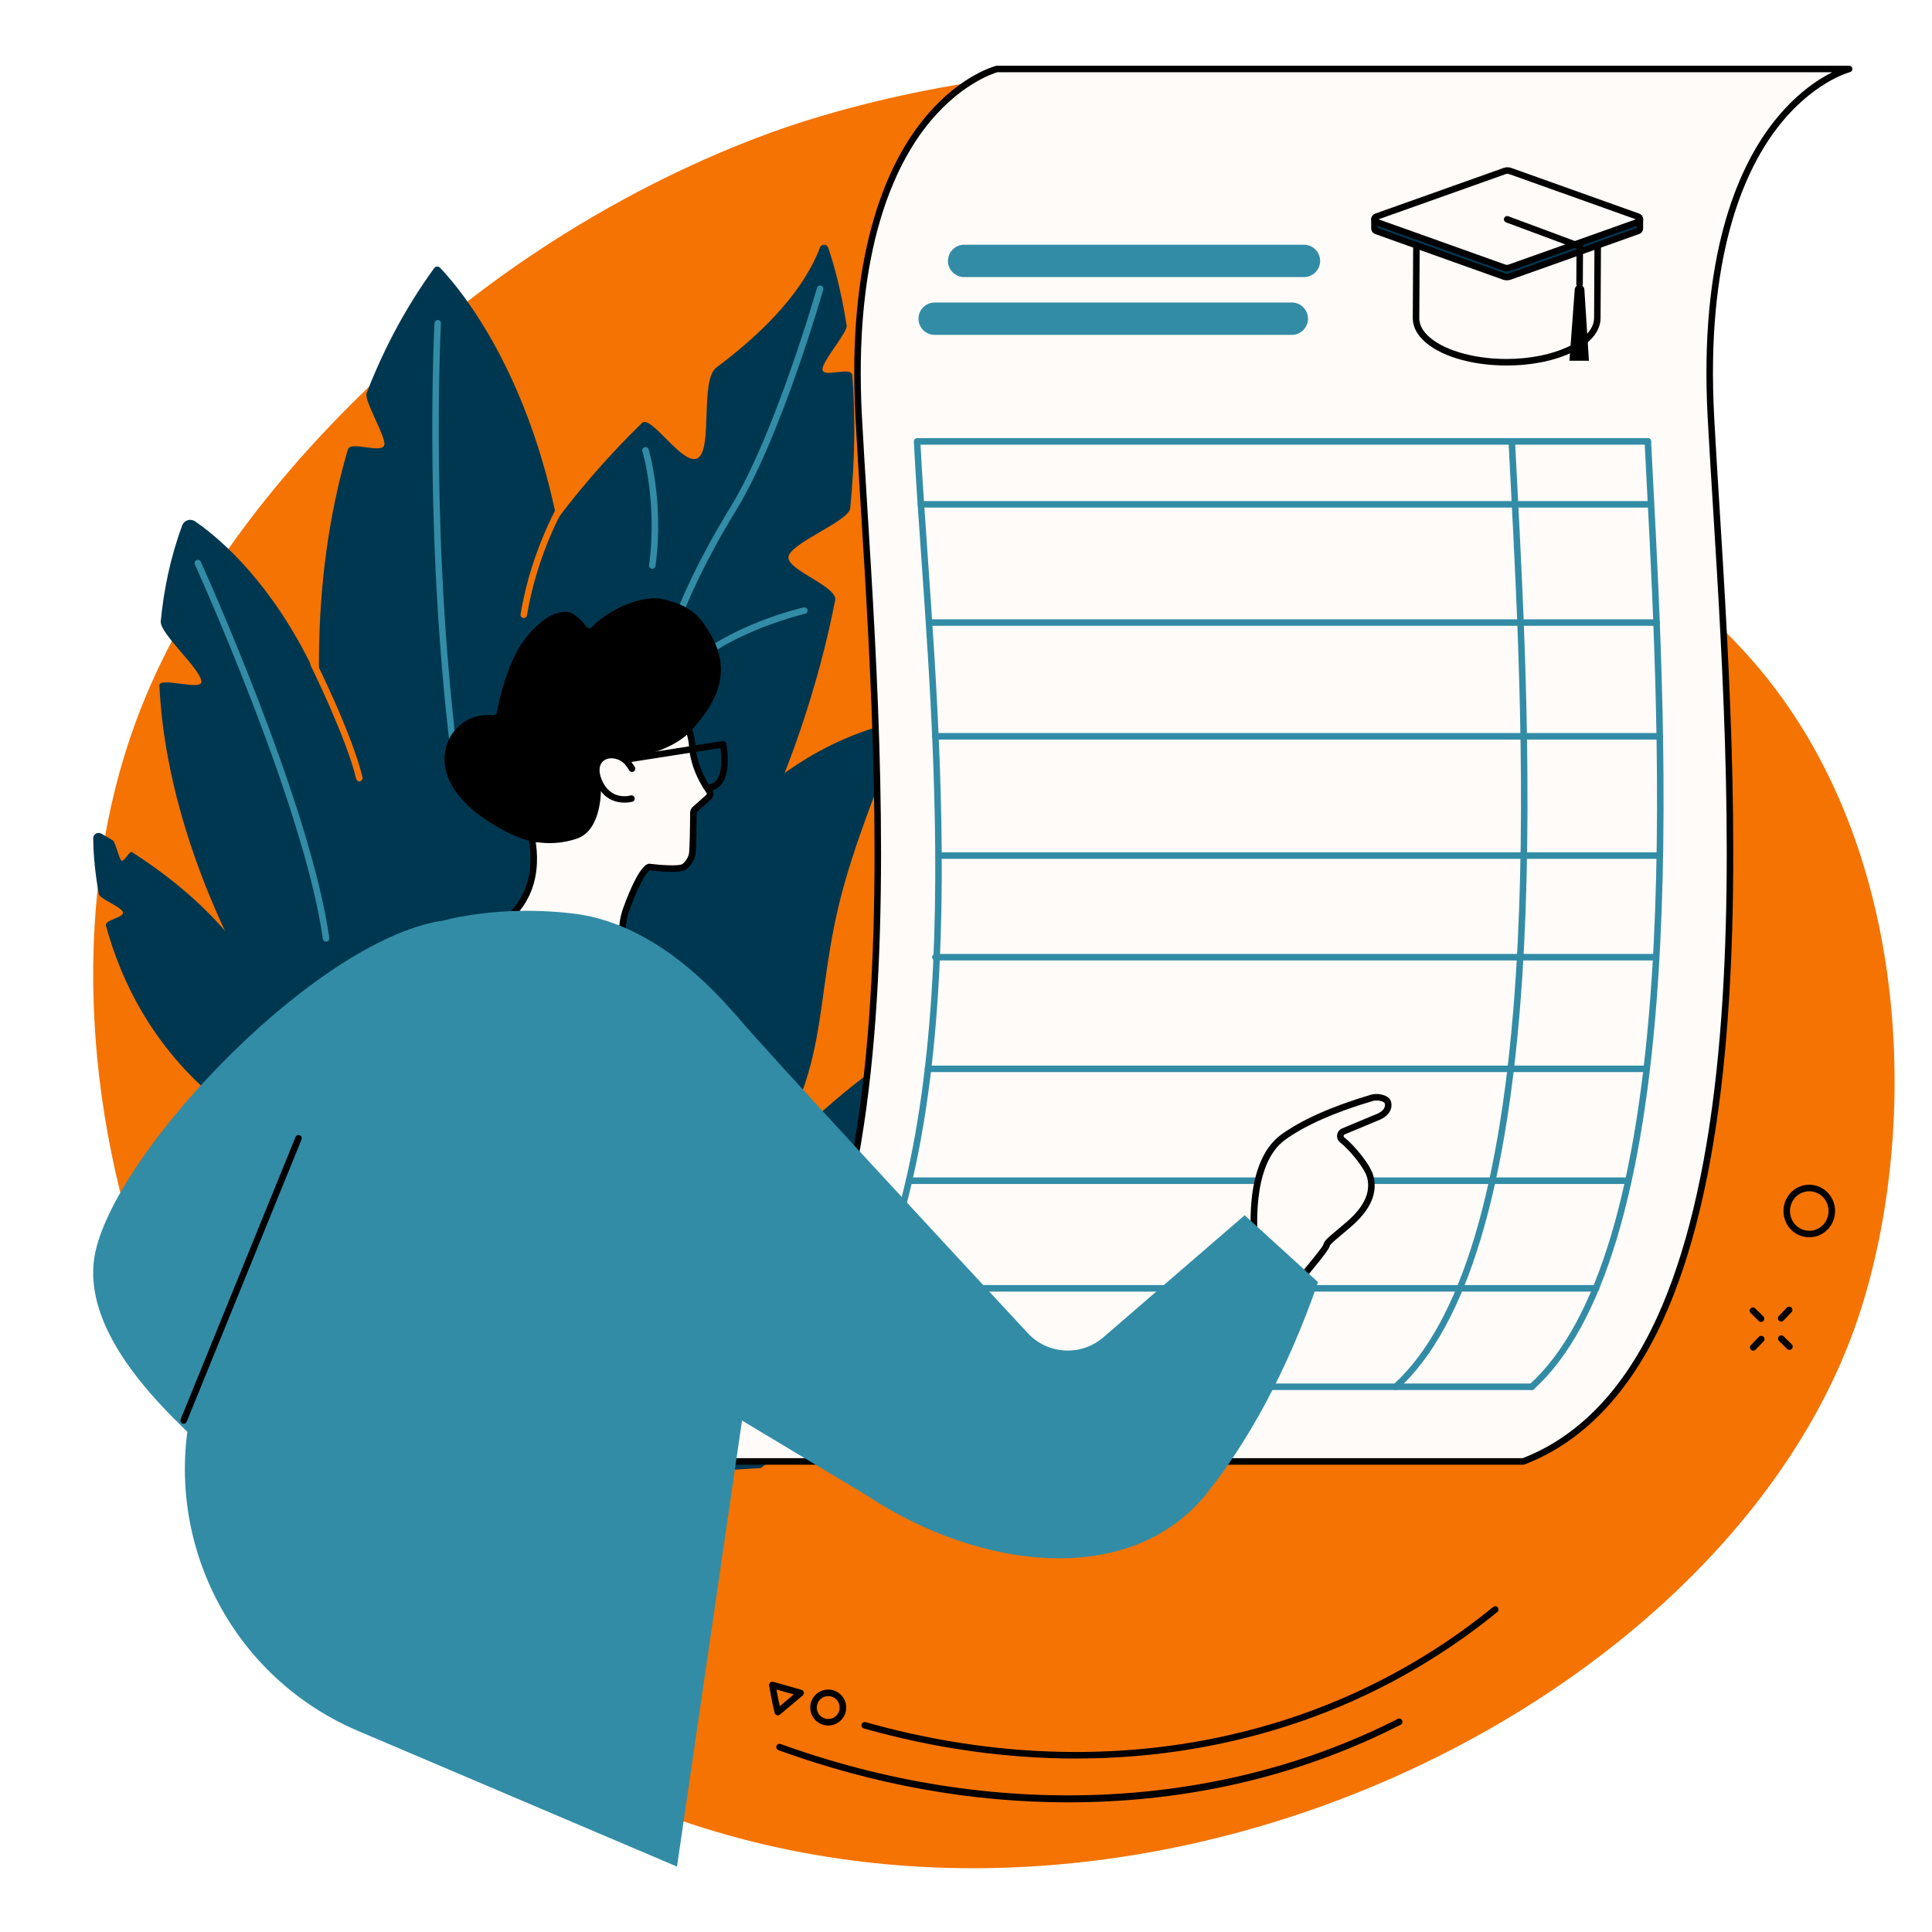 <svg xmlns="http://www.w3.org/2000/svg" xmlns:xlink="http://www.w3.org/1999/xlink" width="400" zoomAndPan="magnify" viewBox="0 0 300 300" height="400" preserveAspectRatio="xMidYMid meet" version="1.0"><path fill="#f47303" d="M 125.391 18.676 C 119.297 20.574 92.27 29.398 65.277 52.816 C 58.738 58.492 32.312 81.422 21.02 112.25 C 1.801 164.727 24.801 244.559 91.043 276.641 C 168.199 314.012 265.664 268.016 287.895 206.461 C 297.75 179.156 298.195 133.883 273.359 104.031 C 253.371 80.004 219.188 68.59 220.512 45.863 C 221.152 34.918 229.41 31.891 227.121 24.996 C 221.684 8.648 168.445 5.254 125.391 18.676 " fill-opacity="1" fill-rule="nonzero"/><path fill="#003750" d="M 122.914 177.004 C 129.176 170.918 138.039 163.336 146.422 159.781 C 146.957 159.555 147.547 159.973 147.516 160.551 C 147.328 163.914 146.641 173.699 144.477 184.289 C 144.18 185.742 138.988 188.184 138.598 189.695 C 138.234 191.125 142.68 191.625 142.223 193.09 C 138.434 205.25 131.332 218.441 118.129 227.961 L 74.238 230.543 L 64.281 196.242 L 100.871 188.711 C 109.188 187 116.824 182.922 122.914 177.004 " fill-opacity="1" fill-rule="nonzero"/><path fill="#003750" d="M 42.887 158.992 C 42.887 158.992 40.984 145.488 20.504 132.32 C 20.105 132.062 19.281 133.891 18.867 133.637 C 18.492 133.402 17.91 130.723 17.523 130.492 C 16.938 130.141 16.34 129.793 15.73 129.441 C 15.164 129.121 14.461 129.535 14.469 130.184 C 14.488 131.875 14.641 134.957 15.344 138.828 C 15.48 139.57 18.922 140.859 19.098 141.656 C 19.285 142.488 16.211 142.832 16.449 143.715 C 18.816 152.426 23.973 163.336 35.145 171.902 L 42.887 158.992 " fill-opacity="1" fill-rule="nonzero"/><path fill="#003750" d="M 105.59 137.969 C 105.59 137.969 116.152 117.797 138.449 112.266 C 139.344 112.047 140.109 112.945 139.742 113.793 C 137.953 117.914 133.863 127.707 131.223 136.863 C 125.691 156.043 129.93 167.477 115.914 183.703 C 103.625 197.934 78.902 200.484 79.414 188.965 C 79.488 187.344 105.59 137.969 105.59 137.969 " fill-opacity="1" fill-rule="nonzero"/><path fill="#003750" d="M 56.816 169.91 C 56.816 169.91 55.078 109.105 99.688 65.68 C 101.121 64.281 106.152 72.66 108.418 71.086 C 110.68 69.516 108.68 58.996 111.242 57.07 C 117.082 52.688 124.301 46.285 127.328 38.441 C 127.555 37.848 128.391 37.859 128.598 38.457 C 129.344 40.621 130.559 44.719 131.469 50.547 C 131.629 51.602 127.578 56.215 127.719 57.379 C 127.883 58.777 132.234 56.754 132.352 58.309 C 132.789 64.125 132.816 71.031 132.02 78.918 C 131.816 80.957 122.754 84.289 122.434 86.457 C 122.125 88.52 130.113 91.039 129.684 93.219 C 124.66 118.824 111.402 150.551 78.906 189.031 L 56.816 169.91 " fill-opacity="1" fill-rule="nonzero"/><path fill="#328ca6" d="M 102.73 104.543 C 102.703 104.543 102.676 104.539 102.648 104.535 C 102.375 104.492 102.188 104.234 102.23 103.957 C 102.293 103.57 103.852 94.363 113.457 78.691 C 120.348 67.449 126.797 44.926 126.863 44.699 C 126.938 44.434 127.219 44.277 127.488 44.355 C 127.758 44.43 127.91 44.707 127.836 44.977 C 127.773 45.207 121.281 67.859 114.316 79.219 C 104.832 94.695 103.246 104.023 103.23 104.117 C 103.191 104.367 102.973 104.543 102.73 104.543 " fill-opacity="1" fill-rule="nonzero"/><path fill="#328ca6" d="M 107.309 103.805 C 107.176 103.805 107.039 103.75 106.938 103.641 C 106.75 103.438 106.762 103.117 106.965 102.926 C 113.383 97.004 124.316 94.43 124.777 94.324 C 125.051 94.262 125.32 94.43 125.383 94.703 C 125.445 94.973 125.277 95.246 125.004 95.309 C 124.895 95.336 113.871 97.93 107.652 103.668 C 107.555 103.762 107.434 103.805 107.309 103.805 " fill-opacity="1" fill-rule="nonzero"/><path fill="#328ca6" d="M 101.285 88.312 C 101.262 88.312 101.242 88.312 101.219 88.309 C 100.941 88.27 100.746 88.016 100.785 87.742 C 102.105 78.004 99.781 70.145 99.758 70.066 C 99.676 69.797 99.828 69.516 100.094 69.438 C 100.359 69.352 100.645 69.504 100.723 69.773 C 100.75 69.852 103.137 77.926 101.785 87.875 C 101.754 88.129 101.535 88.312 101.285 88.312 " fill-opacity="1" fill-rule="nonzero"/><path fill="#003750" d="M 58.492 156.266 C 58.492 156.266 41.75 111.664 54.016 69.797 C 54.426 68.387 59.191 70.52 59.668 69.121 C 60.051 68.016 56.496 62.172 56.918 61.074 C 59.516 54.332 62.953 47.781 67.426 41.629 C 67.637 41.336 68.066 41.305 68.316 41.566 C 72.668 46.074 104.094 82.188 79.824 162.961 L 58.492 156.266 " fill-opacity="1" fill-rule="nonzero"/><path fill="#328ca6" d="M 70.918 120.77 C 70.668 120.77 70.453 120.586 70.418 120.332 C 65.672 84.555 67.445 50.5 67.465 50.16 C 67.48 49.883 67.719 49.676 67.996 49.684 C 68.273 49.699 68.488 49.938 68.473 50.215 C 68.453 50.555 66.688 84.52 71.418 120.199 C 71.457 120.477 71.262 120.73 70.984 120.766 C 70.961 120.77 70.941 120.77 70.918 120.77 " fill-opacity="1" fill-rule="nonzero"/><path fill="#003750" d="M 42.887 158.992 C 42.887 158.992 26.105 134.465 24.75 106.445 C 24.684 105.039 31.258 107.305 31.27 105.879 C 31.289 103.98 24.781 98.387 24.961 96.473 C 25.434 91.504 26.484 86.508 28.289 81.586 C 28.586 80.773 29.57 80.461 30.285 80.953 C 36.414 85.137 60.309 105.027 58.379 159.73 L 42.887 158.992 " fill-opacity="1" fill-rule="nonzero"/><path fill="#328ca6" d="M 50.633 146.219 C 50.383 146.219 50.168 146.035 50.133 145.785 C 47.227 125.074 30.426 88.02 30.258 87.648 C 30.141 87.395 30.254 87.094 30.508 86.98 C 30.758 86.863 31.062 86.977 31.176 87.23 C 31.348 87.602 48.207 124.789 51.133 145.645 C 51.172 145.918 50.98 146.176 50.703 146.215 C 50.68 146.219 50.656 146.219 50.633 146.219 " fill-opacity="1" fill-rule="nonzero"/><path fill="#f47303" d="M 81.34 95.965 C 81.312 95.965 81.285 95.965 81.258 95.961 C 80.98 95.914 80.793 95.656 80.84 95.379 C 82.496 85.164 87.133 77.566 87.18 77.492 C 87.324 77.254 87.637 77.18 87.875 77.328 C 88.109 77.473 88.184 77.785 88.039 78.023 C 87.992 78.098 83.461 85.535 81.836 95.543 C 81.797 95.789 81.582 95.965 81.34 95.965 " fill-opacity="1" fill-rule="nonzero"/><path fill="#f47303" d="M 55.797 121.324 C 55.566 121.324 55.359 121.168 55.305 120.934 C 53.812 114.633 48.301 103.449 48.242 103.34 C 48.121 103.09 48.223 102.785 48.473 102.66 C 48.723 102.539 49.027 102.641 49.148 102.891 C 49.379 103.352 54.773 114.289 56.289 120.703 C 56.352 120.973 56.184 121.246 55.914 121.312 C 55.875 121.32 55.836 121.324 55.797 121.324 " fill-opacity="1" fill-rule="nonzero"/><path fill="#003750" d="M 37.254 151.938 L 35.145 171.902 C 35.145 171.902 48.992 190.828 74.238 230.543 C 93.785 212.41 95.758 186.777 95.758 186.777 L 79.406 156.512 C 79.406 156.512 62.234 150.828 61.578 150.617 C 60.918 150.402 37.254 151.938 37.254 151.938 " fill-opacity="1" fill-rule="nonzero"/><path fill="#fffbf8" d="M 104.215 226.93 C 146.176 210.754 135.902 112.812 133.34 64.766 C 130.777 16.723 154.805 10.711 154.805 10.711 L 287.133 10.711 C 287.133 10.711 263.105 16.723 265.672 64.766 C 268.234 112.812 278.504 210.754 236.547 226.93 L 104.215 226.93 " fill-opacity="1" fill-rule="nonzero"/><path fill="#000000" d="M 106.664 226.426 L 236.449 226.426 C 245.223 223.012 252.246 215.641 257.332 204.508 C 261.754 194.828 264.848 181.988 266.531 166.336 C 269.633 137.531 267.531 103.559 265.992 78.75 C 265.684 73.777 265.395 69.082 265.164 64.797 C 263.832 39.824 269.797 26.336 275.039 19.418 C 278.562 14.762 282.191 12.379 284.516 11.215 L 154.871 11.215 C 154.262 11.395 148.688 13.156 143.457 20.102 C 138.348 26.887 132.531 40.141 133.844 64.742 C 134.074 69.023 134.363 73.719 134.672 78.688 C 136.211 103.531 138.316 137.555 135.207 166.445 C 133.512 182.203 130.387 195.152 125.922 204.926 C 121.148 215.375 114.68 222.598 106.664 226.426 Z M 236.547 227.438 L 104.215 227.438 C 103.973 227.438 103.762 227.262 103.719 227.023 C 103.672 226.785 103.805 226.547 104.035 226.457 C 112.844 223.062 119.898 215.676 125 204.508 C 129.422 194.828 132.52 181.988 134.203 166.34 C 137.305 137.535 135.199 103.559 133.664 78.75 C 133.355 73.781 133.062 69.082 132.836 64.797 C 131.504 39.824 137.469 26.336 142.707 19.418 C 148.434 11.855 154.43 10.285 154.68 10.223 C 154.723 10.211 154.762 10.207 154.805 10.207 L 287.133 10.207 C 287.387 10.207 287.605 10.395 287.633 10.648 C 287.664 10.902 287.504 11.141 287.254 11.203 C 287.195 11.215 281.301 12.777 275.789 20.102 C 270.676 26.887 264.863 40.141 266.176 64.742 C 266.402 69.023 266.691 73.715 267.004 78.688 C 268.539 103.531 270.648 137.555 267.539 166.445 C 265.844 182.203 262.719 195.152 258.254 204.926 C 253.035 216.344 245.793 223.906 236.727 227.402 C 236.668 227.426 236.605 227.438 236.547 227.438 " fill-opacity="1" fill-rule="nonzero"/><path fill="#328ca6" d="M 237.855 215.844 L 126.965 215.844 C 126.684 215.844 126.457 215.617 126.457 215.336 C 126.457 215.059 126.684 214.832 126.965 214.832 L 237.855 214.832 C 238.137 214.832 238.363 215.059 238.363 215.336 C 238.363 215.617 238.137 215.844 237.855 215.844 " fill-opacity="1" fill-rule="nonzero"/><path fill="#328ca6" d="M 237.855 215.844 C 237.719 215.844 237.582 215.785 237.48 215.676 C 237.293 215.469 237.309 215.148 237.516 214.965 C 247.988 205.461 254.371 184.16 256.488 151.656 C 258.27 124.344 256.727 94.73 255.707 75.133 C 255.586 72.801 255.469 70.605 255.367 68.566 C 255.355 68.285 255.57 68.051 255.848 68.035 C 256.133 68.023 256.363 68.238 256.379 68.516 C 256.48 70.555 256.594 72.75 256.715 75.078 C 257.738 94.699 259.285 124.352 257.5 151.723 C 255.363 184.496 248.867 206.027 238.195 215.711 C 238.098 215.797 237.977 215.844 237.855 215.844 " fill-opacity="1" fill-rule="nonzero"/><path fill="#328ca6" d="M 126.965 215.844 C 126.852 215.844 126.742 215.805 126.648 215.73 C 126.43 215.555 126.395 215.238 126.57 215.02 C 150.035 185.797 145.809 125.645 143.008 85.844 C 142.57 79.574 142.152 73.652 141.902 68.566 C 141.895 68.43 141.945 68.293 142.039 68.191 C 142.137 68.094 142.266 68.035 142.406 68.035 L 255.875 68.035 C 256.152 68.035 256.379 68.262 256.379 68.539 C 256.379 68.82 256.152 69.047 255.875 69.047 L 142.938 69.047 C 143.191 74.004 143.594 79.727 144.016 85.773 C 146.828 125.73 151.07 186.121 127.355 215.652 C 127.258 215.777 127.109 215.844 126.965 215.844 " fill-opacity="1" fill-rule="nonzero"/><path fill="#328ca6" d="M 216.73 215.844 C 216.594 215.844 216.457 215.785 216.355 215.676 C 216.168 215.469 216.188 215.148 216.391 214.965 C 226.863 205.461 233.246 184.16 235.363 151.656 C 237.145 124.344 235.602 94.73 234.582 75.133 C 234.457 72.801 234.344 70.605 234.242 68.566 C 234.23 68.285 234.445 68.051 234.723 68.035 C 235.012 68.023 235.238 68.238 235.254 68.516 C 235.355 70.555 235.469 72.75 235.59 75.078 C 236.613 94.699 238.156 124.352 236.375 151.723 C 234.238 184.496 227.742 206.027 217.07 215.711 C 216.973 215.797 216.852 215.844 216.73 215.844 " fill-opacity="1" fill-rule="nonzero"/><path fill="#328ca6" d="M 255.875 78.82 L 142.992 78.82 C 142.715 78.82 142.488 78.594 142.488 78.312 C 142.488 78.035 142.715 77.809 142.992 77.809 L 255.875 77.809 C 256.152 77.809 256.379 78.035 256.379 78.312 C 256.379 78.594 256.152 78.82 255.875 78.82 " fill-opacity="1" fill-rule="nonzero"/><path fill="#328ca6" d="M 257.262 97.176 L 144.258 97.176 C 143.98 97.176 143.754 96.949 143.754 96.672 C 143.754 96.395 143.98 96.168 144.258 96.168 L 257.262 96.168 C 257.539 96.168 257.766 96.395 257.766 96.672 C 257.766 96.949 257.539 97.176 257.262 97.176 " fill-opacity="1" fill-rule="nonzero"/><path fill="#328ca6" d="M 257.75 114.84 L 145.25 114.84 C 144.969 114.84 144.742 114.613 144.742 114.336 C 144.742 114.055 144.969 113.828 145.25 113.828 L 257.75 113.828 C 258.027 113.828 258.254 114.055 258.254 114.336 C 258.254 114.613 258.027 114.84 257.75 114.84 " fill-opacity="1" fill-rule="nonzero"/><path fill="#328ca6" d="M 257.742 133.359 L 145.828 133.359 C 145.547 133.359 145.32 133.133 145.32 132.852 C 145.32 132.574 145.547 132.348 145.828 132.348 L 257.742 132.348 C 258.02 132.348 258.246 132.574 258.246 132.852 C 258.246 133.133 258.02 133.359 257.742 133.359 " fill-opacity="1" fill-rule="nonzero"/><path fill="#328ca6" d="M 257.055 149.137 L 145.25 149.137 C 144.969 149.137 144.742 148.91 144.742 148.629 C 144.742 148.352 144.969 148.125 145.25 148.125 L 257.055 148.125 C 257.336 148.125 257.562 148.352 257.562 148.629 C 257.562 148.91 257.336 149.137 257.055 149.137 " fill-opacity="1" fill-rule="nonzero"/><path fill="#328ca6" d="M 247.832 200.559 L 135.859 200.559 C 135.578 200.559 135.352 200.332 135.352 200.051 C 135.352 199.773 135.578 199.547 135.859 199.547 L 247.832 199.547 C 248.113 199.547 248.34 199.773 248.34 200.051 C 248.34 200.332 248.113 200.559 247.832 200.559 " fill-opacity="1" fill-rule="nonzero"/><path fill="#328ca6" d="M 252.566 183.844 L 141.145 183.844 C 140.867 183.844 140.641 183.617 140.641 183.336 C 140.641 183.059 140.867 182.832 141.145 182.832 L 252.566 182.832 C 252.848 182.832 253.074 183.059 253.074 183.336 C 253.074 183.617 252.848 183.844 252.566 183.844 " fill-opacity="1" fill-rule="nonzero"/><path fill="#328ca6" d="M 255.711 166.473 L 144.094 166.473 C 143.816 166.473 143.59 166.246 143.59 165.965 C 143.59 165.688 143.816 165.461 144.094 165.461 L 255.711 165.461 C 255.988 165.461 256.215 165.688 256.215 165.965 C 256.215 166.246 255.988 166.473 255.711 166.473 " fill-opacity="1" fill-rule="nonzero"/><path fill="#fffbf8" d="M 219.945 36.855 L 219.879 49.406 C 219.859 53.184 226.148 56.25 233.922 56.25 C 241.695 56.25 248.012 53.184 248.031 49.406 L 248.098 36.855 L 219.945 36.855 " fill-opacity="1" fill-rule="nonzero"/><path fill="#000000" d="M 220.449 37.363 L 220.387 49.41 C 220.383 50.316 220.801 51.203 221.633 52.039 C 223.871 54.289 228.695 55.742 233.922 55.742 C 241.277 55.742 247.508 52.84 247.527 49.402 L 247.59 37.363 Z M 233.922 56.754 C 228.355 56.754 223.371 55.219 220.918 52.75 C 219.902 51.73 219.371 50.574 219.375 49.402 L 219.441 36.852 C 219.441 36.574 219.668 36.352 219.945 36.352 L 248.098 36.352 C 248.23 36.352 248.359 36.406 248.457 36.5 C 248.551 36.594 248.605 36.727 248.605 36.859 L 248.535 49.41 C 248.516 53.527 242.098 56.754 233.922 56.754 " fill-opacity="1" fill-rule="nonzero"/><path fill="#003750" d="M 248.898 34.055 L 234.492 27.945 C 234.219 27.848 233.922 27.848 233.648 27.945 L 219.176 34.055 L 213.43 34.055 L 213.422 35.449 C 213.422 35.625 213.52 35.797 213.715 35.867 L 233.57 42.953 C 233.84 43.051 234.137 43.051 234.41 42.953 L 254.34 35.867 C 254.539 35.797 254.637 35.625 254.637 35.449 L 254.645 34.055 L 248.898 34.055 " fill-opacity="1" fill-rule="nonzero"/><path fill="#000000" d="M 213.93 35.406 L 233.738 42.477 C 233.902 42.535 234.082 42.535 234.242 42.477 L 254.133 35.406 L 254.137 34.559 L 248.898 34.559 C 248.828 34.559 248.762 34.547 248.699 34.52 L 234.293 28.41 C 234.156 28.363 233.98 28.363 233.816 28.422 L 219.375 34.52 C 219.312 34.547 219.246 34.559 219.176 34.559 L 213.934 34.559 Z M 233.988 43.531 C 233.789 43.531 233.59 43.496 233.398 43.43 L 213.543 36.344 C 213.16 36.203 212.914 35.855 212.918 35.445 L 212.922 34.055 C 212.926 33.773 213.152 33.551 213.43 33.551 L 219.074 33.551 L 233.453 27.48 C 233.859 27.332 234.277 27.332 234.66 27.469 L 249 33.551 L 254.645 33.551 C 254.781 33.551 254.91 33.602 255.004 33.699 C 255.098 33.793 255.152 33.922 255.148 34.059 L 255.141 35.453 C 255.141 35.859 254.895 36.207 254.512 36.344 L 234.582 43.43 C 234.391 43.496 234.191 43.531 233.988 43.531 " fill-opacity="1" fill-rule="nonzero"/><path fill="#fffbf8" d="M 254.352 33.637 L 234.496 26.551 C 234.227 26.453 233.93 26.453 233.656 26.551 L 213.723 33.637 C 213.332 33.777 213.328 34.332 213.719 34.473 L 233.578 41.559 C 233.848 41.656 234.145 41.656 234.418 41.559 L 254.348 34.473 C 254.742 34.332 254.746 33.777 254.352 33.637 " fill-opacity="1" fill-rule="nonzero"/><path fill="#000000" d="M 254.184 34.113 L 254.188 34.113 Z M 214.059 34.055 L 233.746 41.082 C 233.91 41.141 234.086 41.141 234.25 41.082 L 254.016 34.055 L 234.328 27.027 C 234.164 26.969 233.988 26.969 233.824 27.027 Z M 233.996 42.137 C 233.797 42.137 233.598 42.105 233.406 42.035 L 213.551 34.949 C 213.168 34.812 212.922 34.461 212.922 34.055 C 212.926 33.648 213.172 33.297 213.555 33.164 L 233.488 26.074 C 233.867 25.938 234.285 25.938 234.668 26.074 L 254.523 33.164 C 254.902 33.297 255.148 33.648 255.148 34.055 C 255.148 34.461 254.902 34.812 254.52 34.949 L 234.586 42.035 C 234.398 42.105 234.195 42.137 233.996 42.137 " fill-opacity="1" fill-rule="nonzero"/><path fill="#000000" d="M 245.277 44.242 C 244.883 44.242 244.555 44.547 244.523 44.941 L 243.703 56.016 L 246.727 56.016 L 246.02 44.941 C 245.996 44.547 245.672 44.242 245.277 44.242 " fill-opacity="1" fill-rule="nonzero"/><path fill="#000000" d="M 245.277 44.609 L 245.273 44.609 C 244.996 44.609 244.77 44.383 244.77 44.102 L 244.801 38.602 L 233.859 34.527 C 233.598 34.43 233.465 34.141 233.562 33.879 C 233.66 33.617 233.949 33.484 234.215 33.582 L 245.484 37.777 C 245.684 37.852 245.812 38.043 245.812 38.254 L 245.781 44.109 C 245.781 44.387 245.555 44.609 245.277 44.609 " fill-opacity="1" fill-rule="nonzero"/><path fill="#328ca6" d="M 202.477 43.027 L 149.711 43.027 C 148.324 43.027 147.199 41.902 147.199 40.512 C 147.199 39.125 148.324 38 149.711 38 L 202.477 38 C 203.863 38 204.988 39.125 204.988 40.512 C 204.988 41.902 203.863 43.027 202.477 43.027 " fill-opacity="1" fill-rule="nonzero"/><path fill="#328ca6" d="M 200.59 52 L 145.137 52 C 143.75 52 142.625 50.871 142.625 49.484 C 142.625 48.098 143.75 46.973 145.137 46.973 L 200.59 46.973 C 201.977 46.973 203.102 48.098 203.102 49.484 C 203.102 50.871 201.977 52 200.59 52 " fill-opacity="1" fill-rule="nonzero"/><path fill="#fffbf8" d="M 104.594 108.441 C 104.594 108.441 107.328 112.543 107.496 115.938 C 107.543 116.832 107.914 119.699 110.125 122.836 C 110.336 123.141 110.289 123.551 110.012 123.801 L 107.898 125.684 C 107.754 125.812 107.672 125.992 107.668 126.184 C 107.66 127.383 107.625 131.805 107.48 132.629 C 107.312 133.586 106.547 134.43 106.164 134.637 C 105.16 135.18 100.793 134.625 100.793 134.625 C 100.793 134.625 99.621 134.734 97.328 140.949 C 94.848 147.656 99.988 150.191 99.988 150.191 C 101.922 151.199 101.957 152.176 99.867 152.84 C 92.664 155.137 77.773 156.812 70.254 148.375 C 69.824 147.895 70.039 147.121 70.668 146.934 C 89.773 141.301 80.668 125.062 81.07 124.953 C 82.105 124.68 88.039 118.426 91.516 116.648 C 93.887 115.434 96.762 117.191 98.691 115.355 L 104.594 108.441 " fill-opacity="1" fill-rule="nonzero"/><path fill="#000000" d="M 81.656 125.219 C 81.691 125.316 81.73 125.43 81.773 125.535 C 82.527 127.574 84.832 133.77 82.059 139.312 C 80.195 143.043 76.41 145.77 70.809 147.422 C 70.625 147.473 70.566 147.621 70.551 147.684 C 70.531 147.742 70.504 147.898 70.629 148.039 C 78.09 156.41 92.918 154.527 99.715 152.359 C 100.652 152.062 100.918 151.758 100.93 151.637 C 100.941 151.512 100.711 151.137 99.758 150.641 C 99.711 150.617 94.246 147.828 96.852 140.773 C 99.023 134.895 100.297 134.164 100.746 134.121 C 100.781 134.117 100.82 134.117 100.855 134.121 C 102.605 134.344 105.328 134.512 105.926 134.191 C 106.18 134.055 106.848 133.328 106.984 132.543 C 107.09 131.922 107.148 128.73 107.164 126.184 C 107.164 125.848 107.312 125.527 107.562 125.305 L 109.672 123.422 C 109.762 123.344 109.777 123.223 109.711 123.129 C 107.293 119.691 107.023 116.555 106.992 115.961 C 106.871 113.473 105.258 110.516 104.527 109.293 L 99.074 115.684 C 99.062 115.695 99.051 115.707 99.039 115.719 C 97.828 116.875 96.336 116.797 94.895 116.723 C 93.766 116.664 92.703 116.609 91.746 117.098 C 89.758 118.117 86.809 120.758 84.656 122.688 C 83.156 124.031 82.238 124.848 81.656 125.219 Z M 87.465 155.203 C 81.105 155.203 74.289 153.664 69.875 148.711 C 69.559 148.352 69.445 147.863 69.578 147.402 C 69.711 146.941 70.062 146.586 70.523 146.449 C 75.844 144.883 79.422 142.328 81.156 138.859 C 83.73 133.711 81.543 127.824 80.824 125.891 C 80.551 125.152 80.484 124.977 80.613 124.73 C 80.68 124.602 80.805 124.5 80.941 124.465 C 81.285 124.352 82.719 123.066 83.98 121.934 C 86.297 119.859 89.18 117.277 91.285 116.199 C 92.48 115.586 93.734 115.652 94.945 115.711 C 96.277 115.781 97.43 115.84 98.324 115.008 L 104.207 108.113 C 104.309 107.992 104.465 107.926 104.621 107.938 C 104.781 107.945 104.926 108.027 105.012 108.16 C 105.129 108.332 107.828 112.422 108.004 115.91 C 108.031 116.457 108.277 119.34 110.535 122.547 C 110.898 123.059 110.816 123.758 110.348 124.176 L 108.234 126.059 C 108.195 126.094 108.176 126.141 108.176 126.188 C 108.164 127.875 108.125 131.883 107.98 132.719 C 107.789 133.809 106.941 134.789 106.406 135.082 C 105.367 135.641 101.883 135.266 100.875 135.145 C 100.621 135.324 99.578 136.312 97.801 141.125 C 95.52 147.305 100.023 149.645 100.215 149.738 C 101.438 150.375 102 151.027 101.938 151.727 C 101.879 152.406 101.25 152.93 100.02 153.324 C 96.973 154.293 92.355 155.203 87.465 155.203 " fill-opacity="1" fill-rule="nonzero"/><path fill="#000000" d="M 109.938 122.844 C 109.676 122.844 109.453 122.641 109.434 122.375 C 109.414 122.094 109.625 121.855 109.902 121.836 C 110.492 121.789 110.941 121.555 111.277 121.113 C 112.191 119.91 112.055 117.449 111.863 116.152 L 97.113 118.465 C 96.84 118.512 96.578 118.32 96.535 118.047 C 96.492 117.77 96.68 117.508 96.957 117.469 L 112.199 115.074 C 112.469 115.031 112.719 115.207 112.773 115.473 C 112.809 115.645 113.613 119.711 112.082 121.723 C 111.566 122.402 110.859 122.777 109.977 122.844 C 109.965 122.844 109.949 122.844 109.938 122.844 " fill-opacity="1" fill-rule="nonzero"/><path fill="#000000" d="M 96.977 124.633 C 95.66 124.633 93.594 124.145 92.48 121.406 C 91.781 119.695 92.023 118.172 93.121 117.324 C 94.254 116.449 95.988 116.547 97.34 117.562 C 97.848 117.945 98.496 118.977 98.566 119.094 C 98.715 119.332 98.641 119.641 98.402 119.789 C 98.168 119.938 97.855 119.863 97.707 119.625 C 97.473 119.246 97 118.574 96.73 118.371 C 95.758 117.641 94.5 117.535 93.738 118.125 C 93.012 118.684 92.895 119.742 93.414 121.023 C 94.793 124.402 97.781 123.555 97.906 123.52 C 98.176 123.438 98.457 123.59 98.535 123.855 C 98.617 124.125 98.465 124.406 98.195 124.488 C 98.184 124.492 97.688 124.633 96.977 124.633 " fill-opacity="1" fill-rule="nonzero"/><path fill="#000000" d="M 110.211 98.277 C 108.812 95.93 107.305 93.91 102.703 93.008 C 99.547 92.387 94.41 94.711 91.879 97.395 C 91.668 97.621 91.332 97.629 91.156 97.406 C 90.613 96.719 89.32 95.168 88.176 95.031 C 84.867 94.641 81.477 98.93 80.27 101.133 C 79.391 102.746 77.906 106.387 77.156 110.621 C 77.109 110.883 76.871 111.078 76.609 111.055 C 75.613 110.961 73.613 110.965 71.836 112.277 C 68.672 114.621 69.016 118.055 69.051 118.473 C 69.48 123.359 74.449 126.973 78.219 128.934 C 80.773 130.262 81.734 130.449 83.238 130.801 C 83.324 130.82 83.418 130.812 83.5 130.785 C 84.832 130.98 87.094 131.082 89.609 130.207 C 93.613 128.82 93.309 122.18 93.309 122.18 L 92.805 120.93 C 92.5 120.172 92.457 119.316 92.766 118.559 C 93.711 116.25 97.195 117.984 97.324 117.957 C 103.879 116.598 106.195 114.676 107.387 113.371 C 111.652 108.688 113.602 103.965 110.211 98.277 " fill-opacity="1" fill-rule="nonzero"/><path fill="#fffbf8" d="M 194.918 193.426 C 194.918 193.426 193.246 180.922 199.262 176.578 C 203.816 173.285 210.449 171.238 213.023 170.473 C 213.77 170.254 215.16 170.41 215.48 171.121 C 215.48 171.121 216.059 172.469 214.133 173.379 L 208.566 175.703 C 208.047 175.945 207.965 176.656 208.422 177.008 C 209.824 178.094 212.375 181.109 212.785 182.75 C 213.469 185.488 212.004 187.922 209.391 190.16 C 206.777 192.402 206.094 192.828 205.969 193.426 C 205.844 194.02 201.504 199.09 201.504 199.09 L 194.918 193.426 " fill-opacity="1" fill-rule="nonzero"/><path fill="#000000" d="M 205.477 193.312 C 205.477 193.316 205.477 193.316 205.473 193.32 C 205.477 193.316 205.477 193.316 205.477 193.312 Z M 195.398 193.168 L 201.449 198.375 C 203.344 196.145 205.289 193.738 205.48 193.297 C 205.617 192.684 206.07 192.301 207.539 191.066 C 207.953 190.719 208.457 190.297 209.062 189.777 C 211.809 187.422 212.867 185.164 212.293 182.871 C 211.918 181.371 209.461 178.449 208.113 177.41 C 207.758 177.137 207.574 176.703 207.625 176.258 C 207.676 175.812 207.945 175.434 208.352 175.242 L 213.938 172.91 C 215.328 172.254 215.047 171.406 215.012 171.312 C 214.859 170.973 213.82 170.766 213.168 170.957 C 207.238 172.715 202.66 174.742 199.559 176.984 C 194.25 180.82 195.223 191.609 195.398 193.168 Z M 201.504 199.594 C 201.387 199.594 201.27 199.551 201.176 199.473 L 194.59 193.805 C 194.492 193.727 194.434 193.613 194.418 193.488 C 194.348 192.965 192.777 180.637 198.965 176.168 C 202.16 173.855 206.844 171.781 212.879 169.988 C 213.828 169.707 215.496 169.93 215.941 170.914 C 216.211 171.543 216.219 172.953 214.348 173.836 L 208.762 176.168 C 208.66 176.219 208.637 176.324 208.633 176.371 C 208.625 176.414 208.625 176.527 208.734 176.609 C 210.215 177.754 212.832 180.855 213.273 182.625 C 213.949 185.324 212.785 187.918 209.719 190.543 C 209.109 191.066 208.605 191.492 208.188 191.844 C 207.012 192.828 206.523 193.238 206.465 193.527 C 206.34 194.125 203.906 197.059 201.891 199.418 C 201.801 199.52 201.68 199.582 201.543 199.594 C 201.531 199.594 201.52 199.594 201.504 199.594 " fill-opacity="1" fill-rule="nonzero"/><path fill="#328ca6" d="M 33.016 226.504 C 33.371 225.141 12.867 210.824 14.57 195.848 C 16.277 180.867 47.305 147.25 67.68 143.137 C 88.051 139.023 64.484 210.754 64.484 210.754 L 33.016 226.504 " fill-opacity="1" fill-rule="nonzero"/><path fill="#328ca6" d="M 55.605 268.781 L 105.125 289.844 L 122.656 169.539 C 122.656 169.539 109.078 144.234 89.004 141.855 C 82.16 141.047 76.141 141.48 71.184 142.406 C 62.387 144.047 55.098 150.188 51.938 158.559 L 31.566 212.52 C 23.195 234.684 33.801 259.508 55.605 268.781 " fill-opacity="1" fill-rule="nonzero"/><path fill="#328ca6" d="M 101.25 212.203 L 134.469 232.133 C 152.281 243.965 175.727 246.617 187.504 231.754 C 193.508 224.176 199.684 213.473 204.664 199.09 L 193.266 188.707 L 171.332 207.652 C 167.887 210.633 162.699 210.348 159.598 207.012 C 147.578 194.066 119.789 164.082 114.145 157.492 C 106.898 149.027 101.25 212.203 101.25 212.203 " fill-opacity="1" fill-rule="nonzero"/><path fill="#000000" d="M 28.527 221.074 C 28.461 221.074 28.398 221.062 28.336 221.035 C 28.078 220.93 27.953 220.637 28.059 220.375 L 45.887 176.562 C 45.992 176.305 46.285 176.18 46.543 176.285 C 46.801 176.387 46.926 176.684 46.82 176.941 L 28.992 220.758 C 28.914 220.953 28.727 221.074 28.527 221.074 " fill-opacity="1" fill-rule="nonzero"/><path fill="#000000" d="M 165.883 279.867 C 150.848 279.867 135.73 277.148 120.871 271.762 C 120.609 271.664 120.473 271.375 120.57 271.113 C 120.664 270.852 120.953 270.715 121.215 270.809 C 153.945 282.668 188.871 281.25 217.035 266.914 C 217.285 266.789 217.59 266.887 217.719 267.133 C 217.844 267.383 217.746 267.688 217.496 267.812 C 203.098 275.145 187.254 279.172 170.41 279.785 C 168.902 279.84 167.391 279.867 165.883 279.867 " fill-opacity="1" fill-rule="nonzero"/><path fill="#000000" d="M 167.082 273.062 C 156.289 273.062 145.223 271.523 134.137 268.391 C 133.871 268.316 133.715 268.039 133.789 267.77 C 133.863 267.5 134.145 267.344 134.414 267.418 C 170.062 277.488 205.578 270.969 231.859 249.531 C 232.078 249.352 232.395 249.387 232.57 249.602 C 232.746 249.816 232.715 250.137 232.5 250.312 C 214.137 265.293 191.312 273.062 167.082 273.062 " fill-opacity="1" fill-rule="nonzero"/><path fill="#000000" d="M 128.605 263.367 C 128.176 263.367 127.766 263.52 127.441 263.805 C 127.082 264.117 126.867 264.547 126.832 265.023 C 126.766 266 127.504 266.852 128.484 266.922 C 128.961 266.957 129.418 266.801 129.773 266.488 C 130.133 266.176 130.352 265.742 130.383 265.27 C 130.414 264.793 130.262 264.336 129.949 263.977 C 129.641 263.621 129.207 263.402 128.73 263.371 C 128.688 263.367 128.645 263.367 128.605 263.367 Z M 128.609 267.938 C 128.547 267.938 128.48 267.934 128.414 267.93 C 126.879 267.824 125.719 266.488 125.824 264.953 C 125.875 264.211 126.215 263.531 126.777 263.039 C 127.34 262.551 128.059 262.312 128.801 262.363 C 129.547 262.414 130.227 262.754 130.711 263.312 C 131.203 263.875 131.445 264.598 131.391 265.34 C 131.34 266.082 131 266.762 130.438 267.25 C 129.926 267.695 129.285 267.938 128.609 267.938 " fill-opacity="1" fill-rule="nonzero"/><path fill="#000000" d="M 120.566 262.348 C 120.676 262.984 120.855 263.934 121.082 264.941 L 123.262 263.109 Z M 120.777 266.363 C 120.727 266.363 120.672 266.355 120.621 266.34 C 120.453 266.285 120.328 266.148 120.285 265.98 C 119.773 263.891 119.438 261.742 119.434 261.719 C 119.41 261.551 119.469 261.379 119.602 261.266 C 119.727 261.148 119.906 261.109 120.074 261.156 L 124.453 262.395 C 124.633 262.445 124.773 262.594 124.812 262.777 C 124.852 262.957 124.785 263.148 124.641 263.27 L 121.102 266.246 C 121.008 266.324 120.895 266.363 120.777 266.363 " fill-opacity="1" fill-rule="nonzero"/><path fill="#000000" d="M 276.582 205.203 C 276.457 205.203 276.328 205.156 276.23 205.062 C 276.031 204.867 276.023 204.551 276.215 204.348 L 277.457 203.055 C 277.648 202.852 277.969 202.844 278.172 203.039 C 278.371 203.23 278.379 203.551 278.184 203.754 L 276.945 205.047 C 276.848 205.148 276.715 205.203 276.582 205.203 " fill-opacity="1" fill-rule="nonzero"/><path fill="#000000" d="M 272.242 209.734 C 272.117 209.734 271.988 209.688 271.891 209.594 C 271.691 209.398 271.684 209.078 271.875 208.879 L 273.117 207.582 C 273.309 207.383 273.629 207.375 273.832 207.566 C 274.031 207.762 274.039 208.082 273.848 208.285 L 272.605 209.578 C 272.508 209.68 272.375 209.734 272.242 209.734 " fill-opacity="1" fill-rule="nonzero"/><path fill="#000000" d="M 273.457 205.273 C 273.328 205.273 273.199 205.223 273.102 205.129 L 271.844 203.887 C 271.645 203.691 271.645 203.371 271.84 203.172 C 272.035 202.973 272.355 202.973 272.551 203.168 L 273.812 204.406 C 274.012 204.602 274.012 204.922 273.816 205.121 C 273.719 205.223 273.59 205.273 273.457 205.273 " fill-opacity="1" fill-rule="nonzero"/><path fill="#000000" d="M 277.863 209.609 C 277.734 209.609 277.609 209.559 277.508 209.465 L 276.25 208.223 C 276.051 208.027 276.051 207.707 276.246 207.512 C 276.441 207.309 276.762 207.309 276.957 207.504 L 278.219 208.742 C 278.418 208.938 278.418 209.258 278.223 209.457 C 278.125 209.559 277.996 209.609 277.863 209.609 " fill-opacity="1" fill-rule="nonzero"/><path fill="#000000" d="M 279.738 185.238 C 278.223 185.918 277.531 187.734 278.203 189.285 C 278.527 190.043 279.125 190.621 279.879 190.914 C 280.617 191.203 281.422 191.184 282.148 190.855 C 283.664 190.176 284.355 188.359 283.684 186.809 C 283.359 186.051 282.762 185.473 282.008 185.18 C 281.27 184.891 280.461 184.91 279.738 185.238 Z M 280.945 192.125 C 280.461 192.125 279.977 192.039 279.512 191.855 C 278.504 191.465 277.707 190.695 277.273 189.688 C 276.387 187.629 277.309 185.223 279.324 184.312 C 280.297 183.879 281.379 183.852 282.375 184.238 C 283.383 184.629 284.18 185.398 284.613 186.406 C 285.5 188.461 284.578 190.871 282.562 191.777 C 282.043 192.012 281.492 192.125 280.945 192.125 " fill-opacity="1" fill-rule="nonzero"/></svg>